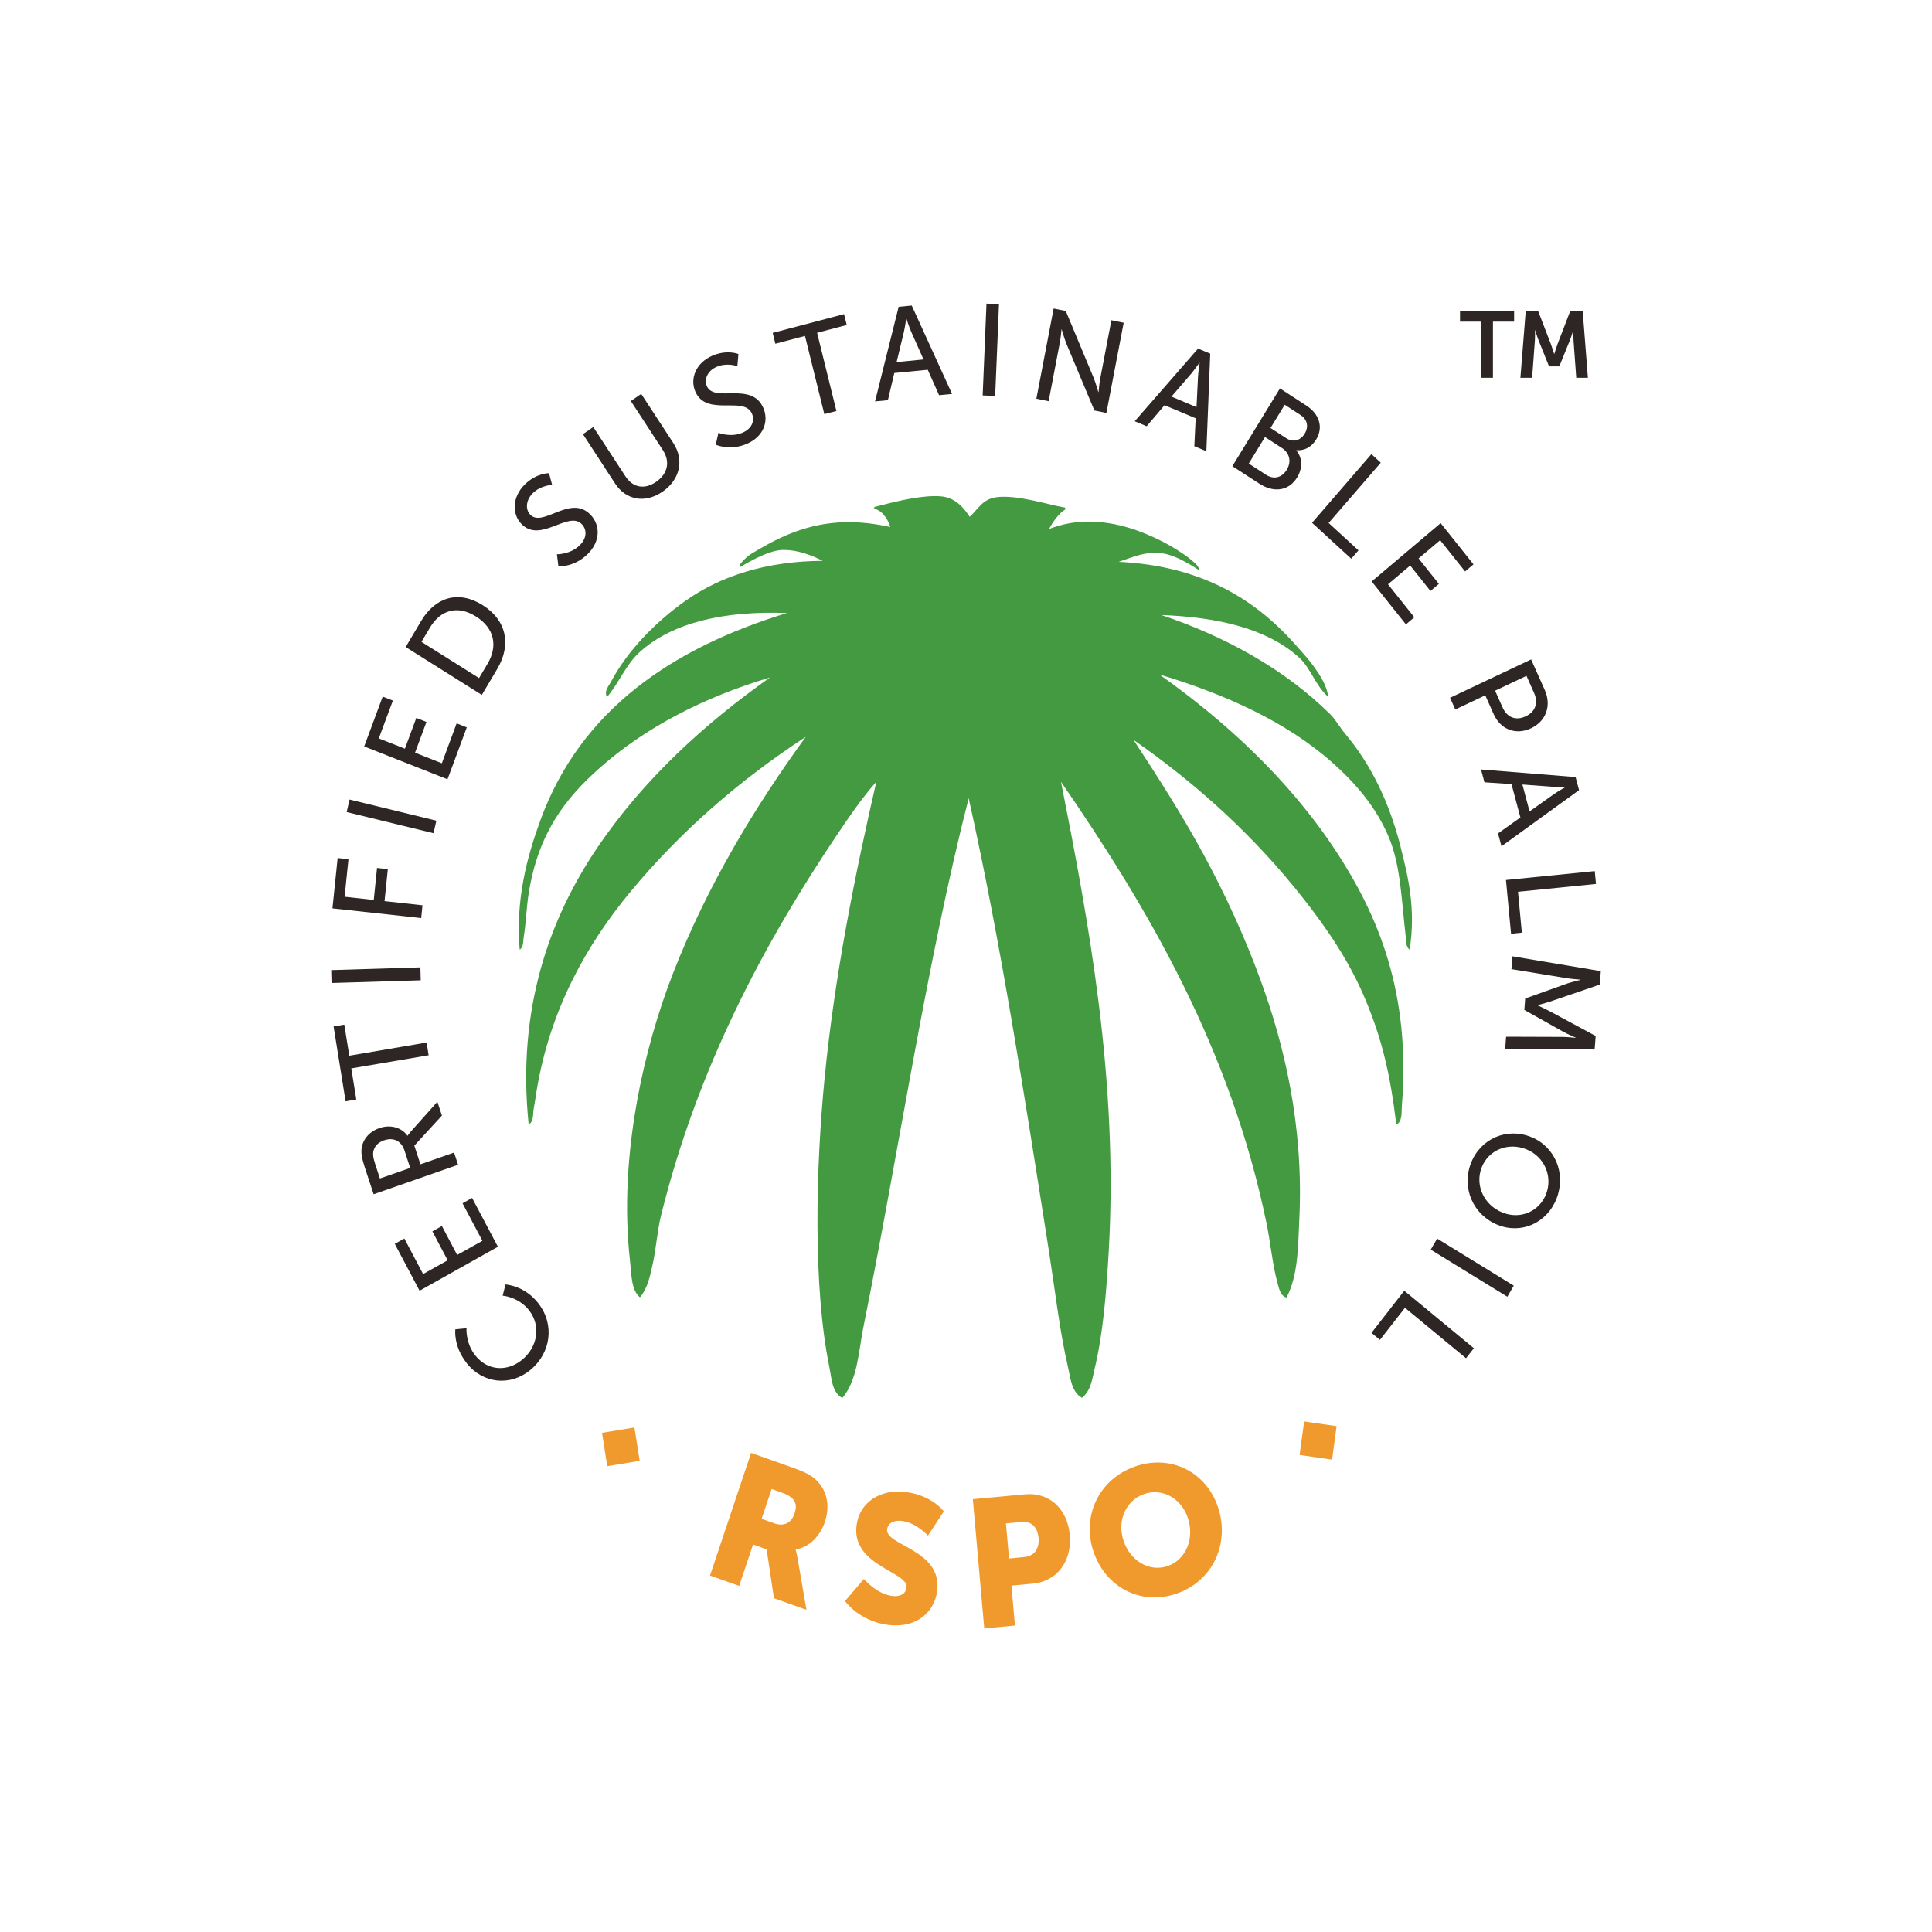 <?xml version="1.0" encoding="UTF-8"?>
<svg xmlns="http://www.w3.org/2000/svg" width="70" height="70" viewBox="0 0 70 70" fill="none">
  <path d="M16.905 49.383C16.416 48.76 16.498 48.164 16.498 48.164L16.902 48.125C16.902 48.125 16.864 48.654 17.214 49.102C17.669 49.683 18.391 49.705 18.925 49.261C19.465 48.814 19.618 48.05 19.167 47.474C18.784 46.985 18.213 46.945 18.213 46.945L18.314 46.54C18.314 46.54 18.991 46.566 19.5 47.215C20.109 47.994 19.959 49.02 19.221 49.633C18.491 50.239 17.492 50.137 16.903 49.383" fill="#2E2624"></path>
  <path d="M15.202 46.766L14.304 45.067L14.65 44.873L15.33 46.161L16.22 45.663L15.666 44.615L16.011 44.421L16.564 45.469L17.478 44.957L16.759 43.598L17.105 43.404L18.04 45.172L15.202 46.766Z" fill="#2E2624"></path>
  <path d="M14.654 41.682C14.541 41.339 14.258 41.198 13.915 41.317C13.69 41.395 13.558 41.541 13.525 41.733C13.509 41.832 13.517 41.944 13.598 42.19L13.765 42.699L14.862 42.316L14.654 41.682ZM13.538 43.271L13.22 42.307C13.112 41.977 13.092 41.829 13.095 41.693C13.107 41.33 13.346 41.013 13.749 40.872C14.139 40.736 14.543 40.844 14.763 41.15L14.772 41.146C14.772 41.146 14.798 41.098 14.88 41.004L15.847 39.919L16.012 40.419L15.012 41.51L15.234 42.185L16.452 41.76L16.597 42.202L13.535 43.271H13.538Z" fill="#2E2624"></path>
  <path d="M12.729 38.71L12.91 39.837L12.522 39.902L12.087 37.189L12.475 37.124L12.656 38.25L15.457 37.773L15.53 38.234L12.729 38.71Z" fill="#2E2624"></path>
  <path d="M12 35.149L12.013 35.616L15.244 35.518L15.232 35.05L12 35.149Z" fill="#2E2624"></path>
  <path d="M12.046 32.913L12.234 31.088L12.626 31.131L12.486 32.491L13.542 32.607L13.661 31.448L14.052 31.491L13.933 32.649L15.308 32.8L15.261 33.264L12.046 32.913Z" fill="#2E2624"></path>
  <path d="M12.561 29.423L12.665 28.969L15.811 29.735L15.707 30.189L12.561 29.423Z" fill="#2E2624"></path>
  <path d="M13.196 27.045L13.866 25.239L14.235 25.383L13.725 26.754L14.671 27.126L15.084 26.012L15.451 26.158L15.038 27.271L16.009 27.655L16.545 26.209L16.913 26.354L16.214 28.235L13.196 27.045Z" fill="#2E2624"></path>
  <path d="M17.663 24.053C18.042 23.415 17.923 22.764 17.244 22.336C16.568 21.911 15.954 22.105 15.577 22.741L15.271 23.256L17.357 24.568L17.663 24.053ZM14.699 23.442L15.258 22.5C15.773 21.631 16.616 21.377 17.487 21.925C18.362 22.476 18.531 23.368 18.016 24.236L17.457 25.178L14.698 23.443L14.699 23.442Z" fill="#2E2624"></path>
  <path d="M20.179 20.082C20.179 20.082 20.668 20.093 21.013 19.749C21.23 19.534 21.297 19.224 21.084 18.996C20.596 18.478 19.576 19.712 18.885 18.975C18.535 18.603 18.57 17.996 19.008 17.559C19.441 17.131 19.892 17.145 19.892 17.145L20.005 17.57C20.005 17.57 19.598 17.577 19.301 17.872C19.054 18.118 19.03 18.452 19.207 18.642C19.673 19.137 20.674 17.883 21.404 18.659C21.751 19.029 21.759 19.61 21.299 20.068C20.806 20.56 20.233 20.52 20.233 20.52L20.178 20.082H20.179Z" fill="#2E2624"></path>
  <path d="M21.12 15.732L21.495 15.472L22.66 17.257C22.936 17.68 23.362 17.743 23.773 17.458C24.186 17.172 24.296 16.738 24.016 16.309L22.857 14.531L23.232 14.271L24.397 16.055C24.797 16.67 24.636 17.378 24.009 17.812C23.381 18.245 22.685 18.131 22.284 17.517L21.121 15.732H21.12Z" fill="#2E2624"></path>
  <path d="M26.03 15.682C26.03 15.682 26.484 15.868 26.924 15.669C27.2 15.545 27.367 15.279 27.245 14.989C26.963 14.328 25.589 15.119 25.191 14.183C24.988 13.707 25.226 13.152 25.784 12.9C26.334 12.651 26.754 12.827 26.754 12.827L26.716 13.267C26.716 13.267 26.331 13.126 25.954 13.296C25.639 13.438 25.504 13.742 25.607 13.983C25.876 14.614 27.238 13.798 27.659 14.787C27.859 15.257 27.672 15.805 27.086 16.07C26.456 16.354 25.933 16.112 25.933 16.112L26.03 15.682H26.03Z" fill="#2E2624"></path>
  <path d="M29.166 12.172L28.092 12.454L27.996 12.061L30.581 11.381L30.679 11.776L29.605 12.058L30.305 14.891L29.867 15.005L29.166 12.172Z" fill="#2E2624"></path>
  <path d="M32.834 11.55C32.834 11.55 32.788 11.858 32.749 12.032L32.486 13.119L33.461 13.024L33.009 12.008C32.938 11.844 32.843 11.55 32.843 11.55L32.834 11.551V11.55ZM33.615 13.398L32.402 13.515L32.17 14.5L31.704 14.544L32.56 11.116L33.034 11.07L34.495 14.273L34.025 14.319L33.614 13.397L33.615 13.398Z" fill="#2E2624"></path>
  <path d="M35.604 14.327L36.057 14.346L36.195 11.02L35.742 11L35.604 14.327Z" fill="#2E2624"></path>
  <path d="M38.176 11.178L38.615 11.268L39.62 13.678C39.702 13.878 39.794 14.204 39.794 14.204L39.803 14.206C39.803 14.206 39.827 13.907 39.861 13.728L40.268 11.603L40.713 11.694L40.087 14.962L39.652 14.873L38.643 12.467C38.56 12.262 38.468 11.937 38.468 11.937L38.46 11.934C38.46 11.934 38.435 12.232 38.399 12.417L37.994 14.537L37.55 14.446L38.175 11.179L38.176 11.178Z" fill="#2E2624"></path>
  <path d="M43.456 13.145C43.456 13.145 43.279 13.396 43.166 13.532L42.444 14.37L43.352 14.752L43.407 13.633C43.418 13.455 43.465 13.149 43.465 13.149L43.456 13.145ZM43.321 15.155L42.193 14.682L41.546 15.444L41.113 15.263L43.408 12.63L43.849 12.814L43.709 16.349L43.273 16.167L43.321 15.154V15.155Z" fill="#2E2624"></path>
  <path d="M46.607 15.88C46.854 16.04 47.12 15.961 47.271 15.714C47.421 15.467 47.377 15.204 47.114 15.033L46.548 14.665L46.033 15.507L46.606 15.879L46.607 15.88ZM45.86 17.196C46.154 17.387 46.445 17.308 46.622 17.021C46.797 16.734 46.732 16.418 46.444 16.231L45.833 15.835L45.245 16.796L45.861 17.196H45.86ZM46.375 14.073L47.331 14.695C47.793 14.994 47.964 15.473 47.685 15.928C47.517 16.203 47.251 16.337 46.972 16.312L46.968 16.321C47.202 16.596 47.192 16.981 47 17.295C46.675 17.826 46.11 17.837 45.631 17.526L44.651 16.89L46.375 14.073Z" fill="#2E2624"></path>
  <path d="M49.689 16.454L50.028 16.765L48.139 18.948L49.22 19.94L48.958 20.243L47.538 18.941L49.689 16.454Z" fill="#2E2624"></path>
  <path d="M52.197 18.954L53.387 20.448L53.083 20.705L52.179 19.572L51.398 20.233L52.133 21.155L51.829 21.413L51.094 20.49L50.29 21.17L51.244 22.365L50.939 22.623L49.699 21.067L52.197 18.954Z" fill="#2E2624"></path>
  <path d="M54.444 25.638C54.607 26.001 54.926 26.121 55.281 25.953C55.634 25.786 55.742 25.464 55.581 25.104L55.307 24.487L54.17 25.025L54.444 25.638ZM55.475 23.893L55.969 24.998C56.216 25.551 56.031 26.122 55.474 26.386C54.917 26.649 54.365 26.428 54.118 25.875L53.814 25.193L52.728 25.707L52.538 25.282L55.476 23.892L55.475 23.893Z" fill="#2E2624"></path>
  <path d="M56.718 28.508C56.718 28.508 56.417 28.517 56.243 28.506L55.159 28.425L55.419 29.4L56.313 28.765C56.457 28.666 56.721 28.518 56.721 28.518L56.718 28.509V28.508ZM55.087 29.62L54.764 28.41L53.784 28.344L53.66 27.88L57.086 28.155L57.212 28.628L54.401 30.663L54.276 30.196L55.087 29.62Z" fill="#2E2624"></path>
  <path d="M57.781 31.562L57.825 32.027L55 32.311L55.139 33.792L54.748 33.832L54.564 31.884L57.781 31.562Z" fill="#2E2624"></path>
  <path d="M58 35.185L57.961 35.674L56.159 36.29C55.974 36.35 55.712 36.418 55.712 36.418L55.71 36.427C55.71 36.427 55.959 36.539 56.13 36.628L57.814 37.535L57.776 38.025L54.533 38.023L54.569 37.562L56.613 37.569C56.81 37.571 57.088 37.603 57.088 37.603V37.594C57.088 37.594 56.799 37.471 56.628 37.376L55.229 36.591L55.261 36.178L56.765 35.64C56.943 35.58 57.261 35.503 57.261 35.503L57.263 35.494C57.263 35.494 56.974 35.474 56.78 35.444L54.762 35.114L54.798 34.649L57.998 35.186L58 35.185Z" fill="#2E2624"></path>
  <path d="M53.681 42.304C53.439 42.936 53.754 43.653 54.43 43.929C55.086 44.198 55.776 43.892 56.019 43.26C56.261 42.629 55.965 41.913 55.31 41.645C54.633 41.369 53.925 41.673 53.681 42.304ZM56.401 43.416C56.057 44.311 55.121 44.73 54.258 44.377C53.373 44.015 52.949 43.041 53.294 42.146C53.639 41.252 54.596 40.837 55.483 41.199C56.346 41.552 56.745 42.522 56.401 43.416Z" fill="#2E2624"></path>
  <path d="M54.846 46.582L54.614 46.983L51.838 45.277L52.07 44.876L54.846 46.582Z" fill="#2E2624"></path>
  <path d="M53.401 48.849L53.117 49.212L50.904 47.384L49.998 48.546L49.691 48.293L50.879 46.766L53.401 48.849Z" fill="#2E2624"></path>
  <path d="M28.054 55.193C28.392 55.312 28.666 55.195 28.786 54.841C28.898 54.505 28.844 54.263 28.313 54.075L27.957 53.949L27.595 55.031L28.054 55.193H28.054ZM27.213 52.641L28.716 53.175C29.156 53.331 29.357 53.437 29.52 53.578C29.943 53.945 30.099 54.507 29.883 55.154C29.725 55.626 29.334 56.065 28.832 56.136L28.828 56.149C28.828 56.149 28.86 56.251 28.9 56.475L29.22 58.326L28.042 57.908L27.777 56.137L27.284 55.961L26.782 57.46L25.725 57.085L27.214 52.64L27.213 52.641Z" fill="#F09A2D"></path>
  <path d="M31.301 57.21C31.301 57.21 31.759 57.756 32.33 57.825C32.558 57.853 32.815 57.792 32.847 57.51C32.911 56.955 30.867 56.727 31.031 55.291C31.13 54.429 31.898 53.946 32.798 54.056C33.775 54.174 34.197 54.762 34.197 54.762L33.62 55.639C33.62 55.639 33.212 55.172 32.666 55.105C32.437 55.078 32.172 55.151 32.143 55.413C32.075 56.001 34.129 56.144 33.959 57.62C33.871 58.397 33.217 59 32.197 58.876C31.13 58.747 30.617 58.009 30.617 58.009L31.3 57.211L31.301 57.21Z" fill="#F09A2D"></path>
  <path d="M37.106 56.415C37.494 56.38 37.66 56.094 37.628 55.719C37.595 55.347 37.382 55.108 37.013 55.143L36.447 55.196L36.56 56.468L37.106 56.415ZM35.248 54.318L37.136 54.142C38.02 54.059 38.678 54.67 38.76 55.614C38.844 56.558 38.305 57.294 37.423 57.377L36.646 57.45L36.774 58.896L35.661 59L35.248 54.317V54.318Z" fill="#F09A2D"></path>
  <path d="M42.314 56.739C42.96 56.511 43.29 55.756 43.038 54.996C42.797 54.269 42.095 53.905 41.448 54.133C40.801 54.36 40.463 55.091 40.707 55.819C40.958 56.578 41.669 56.967 42.314 56.739ZM41.118 53.136C42.422 52.677 43.707 53.335 44.132 54.611C44.566 55.918 43.949 57.274 42.646 57.734C41.341 58.194 40.048 57.51 39.614 56.204C39.19 54.929 39.814 53.596 41.118 53.136" fill="#F09A2D"></path>
  <path d="M23.177 52.929L22.002 53.123L21.812 51.914L22.987 51.721L23.177 52.929Z" fill="#F09A2D"></path>
  <path d="M48.264 52.886L47.086 52.716L47.252 51.502L48.428 51.672L48.264 52.886Z" fill="#F09A2D"></path>
  <path d="M50.752 30.697C50.325 29.023 49.66 27.683 48.736 26.582C48.537 26.344 48.392 26.071 48.197 25.879C46.545 24.242 44.391 23.06 42.079 22.283C44.151 22.361 45.907 22.784 47.045 23.803C47.512 24.22 47.643 24.829 48.125 25.249C48.074 24.845 47.846 24.49 47.621 24.174C47.41 23.875 47.136 23.585 46.902 23.321C45.388 21.623 43.425 20.497 40.532 20.356C41.094 20.169 41.477 19.983 42.054 20.041C42.654 20.093 43.431 20.66 43.446 20.66C43.461 20.66 43.433 20.523 43.296 20.402C43.042 20.176 42.871 20.069 42.871 20.069C42.357 19.72 41.886 19.497 41.547 19.357C40.582 18.95 39.434 18.727 38.332 19.057C38.226 19.088 38.119 19.125 38.013 19.165L38.048 19.095C38.171 18.875 38.314 18.689 38.481 18.538C38.514 18.509 38.641 18.464 38.589 18.391C37.963 18.285 36.806 17.903 36.07 18.02C35.587 18.097 35.423 18.467 35.133 18.725C34.902 18.364 34.59 18.025 34.09 17.983C33.462 17.93 32.549 18.145 31.967 18.297C31.967 18.297 31.776 18.35 31.71 18.357L31.657 18.399L31.71 18.434C31.725 18.445 31.842 18.489 31.907 18.542C32.086 18.687 32.22 18.942 32.255 19.095C29.995 18.587 28.548 19.273 27.347 19.99C27.209 20.071 27.078 20.138 26.853 20.395C26.83 20.42 26.79 20.514 26.79 20.56C26.79 20.575 27.745 19.937 28.357 19.925C29.107 19.912 29.794 20.324 29.807 20.32C27.776 20.33 26.111 20.867 24.841 21.765C23.797 22.502 22.748 23.548 22.142 24.694C22.065 24.839 21.865 25.063 21.998 25.25C22.446 24.716 22.672 24.082 23.185 23.619C24.392 22.532 26.287 22.127 28.512 22.211C24.378 23.474 21.051 25.706 19.587 29.698C19.099 31.029 18.674 32.59 18.829 34.407C18.975 34.32 18.952 34.098 18.974 33.962C19.06 33.44 19.074 32.872 19.155 32.368C19.5 30.212 20.445 28.959 21.746 27.808C23.398 26.346 25.518 25.256 27.899 24.546C25.512 26.235 23.284 28.264 21.601 30.774C19.949 33.239 18.713 36.513 19.155 40.747C19.349 40.628 19.302 40.356 19.334 40.19C19.378 39.961 19.407 39.732 19.442 39.523C19.931 36.552 21.277 34.205 22.825 32.331C24.637 30.139 26.787 28.27 29.195 26.697C27.371 29.207 25.631 32.06 24.372 35.297C23.34 37.953 22.401 41.889 22.825 45.668C22.88 46.156 22.863 46.742 23.185 47.004C23.477 46.669 23.562 46.185 23.653 45.78C23.759 45.305 23.828 44.539 23.94 44.083C25.267 38.69 27.681 34.183 30.347 30.218C30.786 29.564 31.237 28.905 31.75 28.327C31.002 31.591 30.249 35.269 29.879 39.041C29.561 42.271 29.446 46.588 30.051 49.54C30.132 49.934 30.136 50.441 30.518 50.653C31.075 50.005 31.11 48.943 31.282 48.087C32.579 41.663 33.552 34.977 35.097 28.921C36.259 34.128 37.137 39.82 38.012 45.38C38.229 46.771 38.393 48.235 38.696 49.533C38.785 49.917 38.815 50.426 39.2 50.646C39.523 50.397 39.575 49.963 39.666 49.57C39.971 48.278 40.084 46.843 40.171 45.344C40.526 39.089 39.432 33.347 38.443 28.328C41.577 32.883 44.579 37.958 45.893 44.343C46.037 45.051 46.109 45.84 46.288 46.493C46.337 46.669 46.392 46.96 46.612 47.012C47.038 46.22 47.033 45.139 47.079 44.122C47.234 40.78 46.529 37.854 45.676 35.521C45.085 33.904 44.372 32.363 43.589 30.924C42.788 29.451 41.907 28.087 41.07 26.808C43.399 28.43 45.483 30.336 47.223 32.555C48.094 33.664 48.909 34.853 49.491 36.261C50.079 37.687 50.368 38.903 50.592 40.749C50.824 40.626 50.774 40.276 50.791 40.079C51.125 35.971 49.925 33.158 48.412 30.849C46.692 28.227 44.377 26.118 42.005 24.436C44.394 25.152 46.608 26.153 48.267 27.625C49.106 28.368 49.859 29.237 50.318 30.33C50.751 31.359 50.78 32.628 50.931 33.926C50.948 34.076 50.927 34.301 51.074 34.408C51.299 32.973 51.036 31.82 50.75 30.701" fill="#439A40"></path>
  <path d="M53.666 11.654H52.899V11.278H54.859V11.654H54.092V13.688H53.666V11.654Z" fill="#2E2624"></path>
  <path d="M55.279 11.278H55.733L56.191 12.469C56.243 12.612 56.31 12.823 56.31 12.823H56.316C56.316 12.823 56.379 12.612 56.431 12.469L56.889 11.278H57.344L57.532 13.688H57.11L57.012 12.339C57.002 12.181 57.008 11.967 57.008 11.967H57.002C57.002 11.967 56.931 12.201 56.876 12.339L56.497 13.273H56.124L55.749 12.339C55.693 12.201 55.621 11.963 55.621 11.963H55.615C55.615 11.963 55.621 12.181 55.611 12.339L55.512 13.688H55.087L55.279 11.278Z" fill="#2E2624"></path>
</svg>
